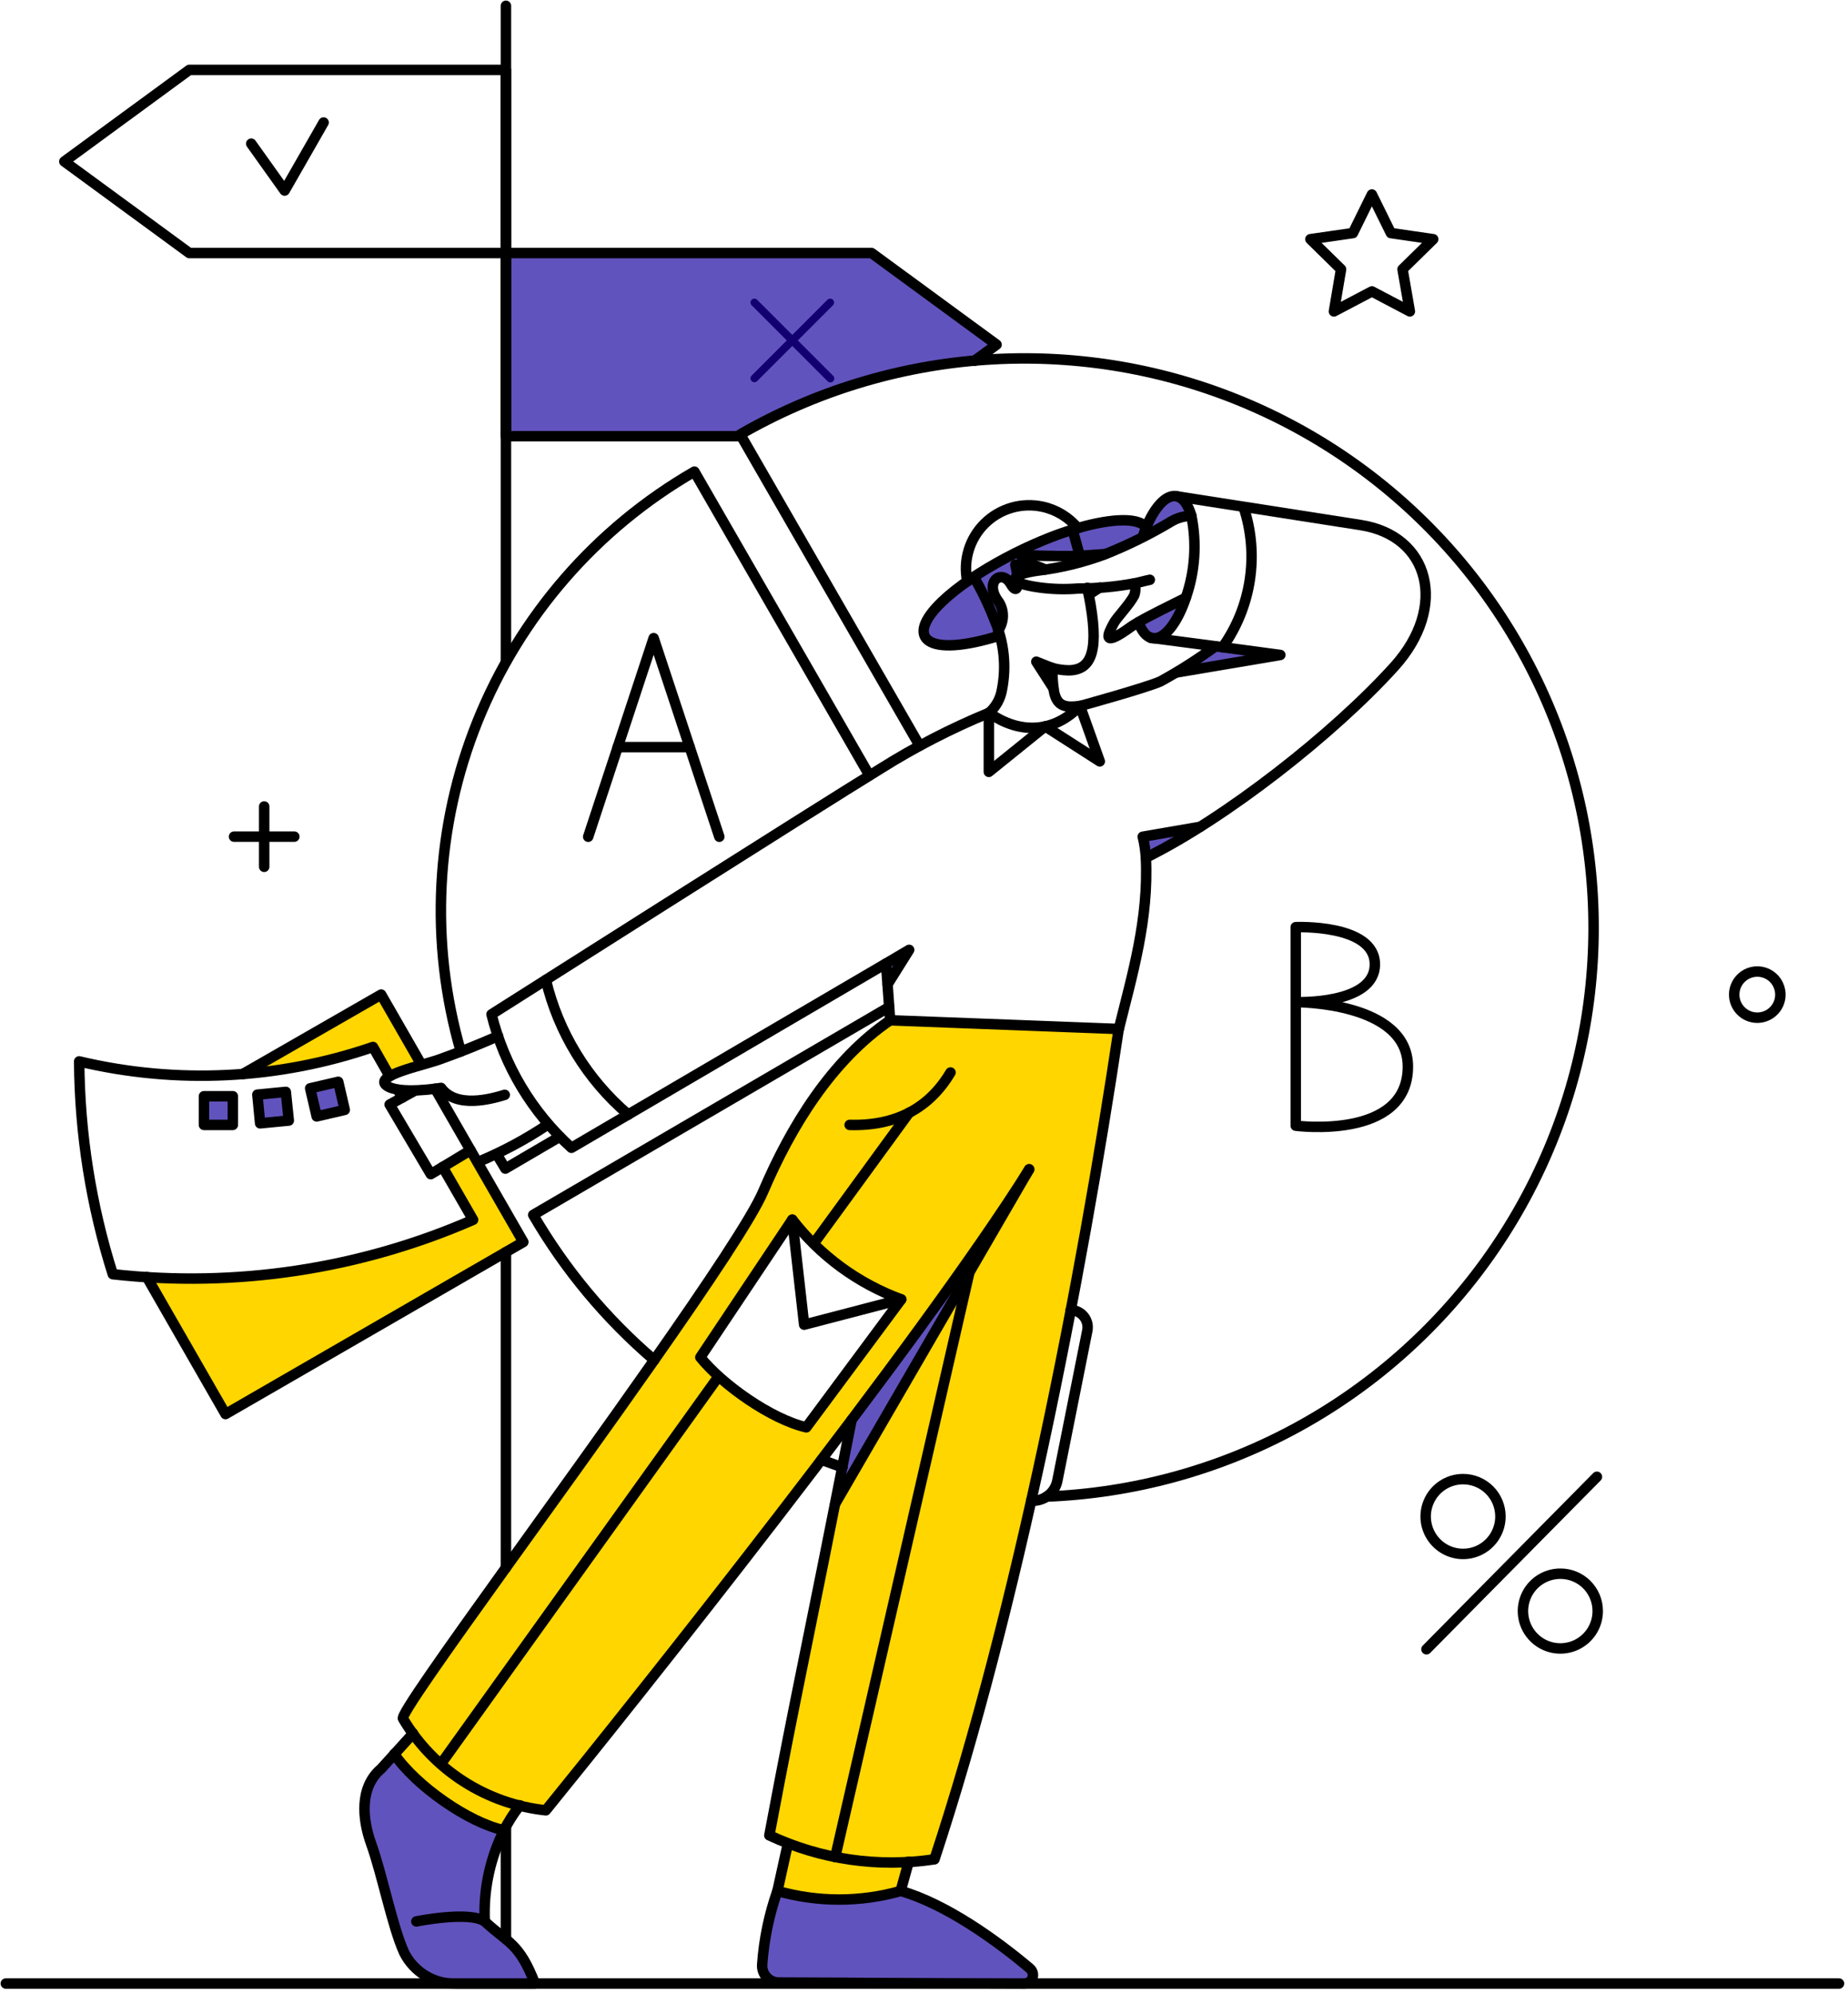 <svg width="318" height="343" viewBox="0 0 318 343" fill="none" xmlns="http://www.w3.org/2000/svg">
<path d="M153.172 175.535C143.134 182.374 136.124 193.74 131.322 205.004C125.453 218.735 67.91 294.518 69.354 295.691C69.891 296.563 70.455 297.403 71.046 298.211L67.822 301.782C71.566 307.227 80.549 313.556 86.708 314.883C87.514 313.392 88.431 311.961 89.449 310.603C90.923 310.973 92.418 311.255 93.926 311.447C102.77 300.579 125.894 271.686 146.488 244.348C142.369 265.987 137.44 288.674 132.339 315.768C133.396 316.28 134.476 316.742 135.563 317.172L133.762 325.33C140.702 327.304 148.055 327.304 154.996 325.33L156.344 320.339C157.813 320.249 159.283 320.108 160.747 319.92C175.005 276.771 186 220.283 192.462 177.032L153.172 175.535ZM138.744 245.563C132.687 244.168 124.282 238.22 120.505 233.516L136.337 209.802C141.17 216.049 147.67 220.802 155.087 223.516L138.744 245.563Z" fill="#FFD600"/>
<path d="M80.934 197.892L76.136 200.784L81.41 209.87C63.753 217.6 44.496 220.972 25.263 219.704L38.772 243.286L90.054 213.681L80.934 197.892Z" fill="#FFD600"/>
<path d="M65.621 171.111L41.801 184.791C49.451 184.255 56.995 182.688 64.226 180.134L67.05 185.17C68.81 184.341 70.644 183.682 72.529 183.2L65.621 171.111Z" fill="#FFD600"/>
<path d="M68.446 187.479L69.228 188.84L71.44 187.615C70.441 187.633 69.44 187.588 68.446 187.479Z" fill="#6153BD"/>
<path d="M201.839 85.356C199.968 85.56 197.96 88.351 196.633 92.366C198.066 91.65 199.593 90.801 201.469 89.712C202.536 89.067 203.76 88.726 205.008 88.725C204.494 86.923 203.473 85.154 201.839 85.356Z" fill="#6153BD"/>
<path d="M204.051 102.849C201.397 104.176 197.926 105.877 195.918 107.034C196.456 108.6 197.276 109.61 198.3 109.791C200.301 110.143 202.554 107.206 204.051 102.849Z" fill="#6153BD"/>
<path d="M209.155 111.22C209.155 111.186 206.399 113.159 202.588 115.677L220.319 112.683L209.155 111.22Z" fill="#6153BD"/>
<path d="M178.325 113.874L181.286 118.434C181.14 117.282 181.061 116.124 181.048 114.963C181.048 114.929 179.482 114.316 178.325 113.874Z" fill="#6153BD"/>
<path d="M166.415 100.024C154.029 108.838 157.806 113.815 172.03 109.348L171.759 108.474C172.263 107.766 172.545 106.924 172.569 106.056C172.593 105.188 172.358 104.332 171.894 103.597C169.207 100.16 172.336 97.778 173.901 100.432C174.752 101.896 175.127 101.351 175.127 100.092C174.48 99.752 174.48 99.376 175.058 99.037C174.989 98.406 174.875 97.781 174.718 97.166C174.928 97.455 175.198 97.696 175.51 97.87C175.822 98.045 176.169 98.149 176.525 98.176C176.882 98.202 177.241 98.149 177.575 98.022C177.91 97.894 178.212 97.695 178.461 97.438C175.263 96.519 175.705 95.6 176.312 95.532C181.049 95.294 182.797 95.903 190.103 95.328C192.028 94.515 195.757 92.91 197.589 91.891C197.462 85.535 176.72 92.534 166.415 100.024Z" fill="#6153BD"/>
<path d="M189.249 101.079C188.636 101.487 187.995 101.896 187.343 102.304C187.173 101.556 187.207 101.998 187.479 101.113C188.058 101.079 188.634 101.079 189.249 101.079Z" fill="#6153BD"/>
<path d="M146.546 244.307L143.721 258.701L177.104 201.158C170.056 212.422 158.656 228.211 146.546 244.307Z" fill="#6153BD"/>
<path d="M177.236 338.669C171.417 333.735 162.774 327.576 155.015 325.33C148.075 327.304 140.722 327.304 133.781 325.33C132.344 329.425 131.462 333.694 131.161 338.023C131.138 338.417 131.195 338.812 131.33 339.183C131.464 339.554 131.673 339.894 131.944 340.181C132.215 340.468 132.542 340.696 132.905 340.852C133.268 341.007 133.659 341.087 134.054 341.086C147.665 341.12 159.371 341.256 176.284 341.29C176.586 341.285 176.88 341.188 177.127 341.013C177.374 340.838 177.562 340.592 177.666 340.308C177.768 340.024 177.782 339.715 177.705 339.422C177.629 339.13 177.465 338.867 177.236 338.669Z" fill="#6153BD"/>
<path d="M83.418 330.544C83.164 325.115 84.314 319.712 86.753 314.857C80.594 313.529 71.61 307.2 67.867 301.755L65.593 304.3C61.953 307.442 62.211 312.646 63.857 317.163C65.763 322.472 67.498 331.456 69.54 335.913C70.355 337.562 71.623 338.944 73.197 339.895C74.77 340.847 76.583 341.33 78.421 341.286H92.067C89.339 334.178 87.366 334.246 83.418 330.544Z" fill="#6153BD"/>
<path d="M156.445 163.42L152.735 169.341L152.463 165.768L156.445 163.42Z" fill="#6153BD"/>
<path d="M54.494 192.073L53.371 187.241L58.203 186.118L59.326 190.95L54.494 192.073Z" fill="#6153BD"/>
<path d="M44.761 193.264L44.285 188.329L49.185 187.853L49.696 192.787L44.761 193.264Z" fill="#6153BD"/>
<path d="M35.097 193.536V188.602H40.065V193.536H35.097Z" fill="#6153BD"/>
<path d="M206.501 142.254C203.489 144.187 200.376 145.959 197.177 147.563C197.11 146.347 196.93 145.139 196.64 143.956L206.501 142.254Z" fill="#6153BD"/>
<path d="M171.486 59.292L149.979 43.531H87.06V75.047H127.561L127.425 74.775C139.766 67.643 153.522 63.31 167.723 62.082L171.486 59.292ZM143.037 64.702C143.086 64.748 143.119 64.808 143.133 64.874C143.146 64.94 143.139 65.008 143.112 65.069C143.095 65.111 143.07 65.148 143.037 65.179C143.007 65.211 142.97 65.236 142.929 65.254C142.888 65.271 142.844 65.28 142.799 65.28C142.755 65.28 142.71 65.271 142.67 65.254C142.629 65.236 142.592 65.211 142.561 65.179L136.334 58.91L130.069 65.144C130.023 65.193 129.963 65.227 129.897 65.24C129.831 65.254 129.763 65.246 129.701 65.22C129.66 65.203 129.623 65.177 129.592 65.144C129.543 65.099 129.51 65.039 129.497 64.973C129.483 64.907 129.49 64.839 129.517 64.777C129.534 64.736 129.56 64.699 129.592 64.668L135.861 58.441L129.633 52.172C129.57 52.109 129.535 52.023 129.535 51.934C129.535 51.845 129.57 51.759 129.633 51.696C129.697 51.633 129.782 51.597 129.872 51.597C129.961 51.597 130.047 51.633 130.11 51.696L136.337 57.964L142.606 51.737C142.669 51.674 142.755 51.639 142.844 51.639C142.933 51.639 143.019 51.674 143.082 51.737C143.145 51.8 143.18 51.886 143.18 51.975C143.18 52.065 143.145 52.15 143.082 52.214L136.814 58.441L143.037 64.702Z" fill="#6153BD"/>
<path d="M68.446 187.479L69.228 188.84" stroke="black" stroke-width="1.8" stroke-linecap="round" stroke-linejoin="round"/>
<path d="M1 341.256H316.449" stroke="black" stroke-width="1.8" stroke-linecap="round" stroke-linejoin="round"/>
<path d="M87.059 314.305V333.6" stroke="black" stroke-width="1.8" stroke-linecap="round" stroke-linejoin="round"/>
<path d="M87.059 215.417V269.727" stroke="black" stroke-width="1.8" stroke-linecap="round" stroke-linejoin="round"/>
<path d="M87.059 1V113.874" stroke="black" stroke-width="1.8" stroke-linecap="round" stroke-linejoin="round"/>
<path d="M87.059 12.025V43.536H32.579L11.072 27.781L32.579 12.025H87.059Z" stroke="black" stroke-width="1.8" stroke-linecap="round" stroke-linejoin="round"/>
<path d="M127.554 75.047H87.059V43.536H149.979L171.485 59.292L167.674 62.082" stroke="black" stroke-width="1.8" stroke-linecap="round" stroke-linejoin="round"/>
<path d="M118.672 128.541H106.286" stroke="black" stroke-width="1.8" stroke-linecap="round" stroke-linejoin="round"/>
<path d="M101.215 143.956L112.479 109.791L123.777 143.956" stroke="black" stroke-width="1.8" stroke-linecap="round" stroke-linejoin="round"/>
<path d="M149.605 133.407L119.489 81.138C102.6 90.882 89.464 106.004 82.179 124.09C74.894 142.176 73.881 162.182 79.301 180.911" stroke="black" stroke-width="1.8" stroke-linecap="round" stroke-linejoin="round"/>
<path d="M158.248 128.303L127.382 74.741C140.255 67.324 154.647 62.933 169.468 61.901C184.29 60.868 199.152 63.22 212.929 68.78C226.707 74.34 239.039 82.961 248.992 93.992C258.946 105.022 266.259 118.172 270.379 132.446C274.5 146.721 275.318 161.745 272.774 176.383C270.229 191.02 264.388 204.887 255.692 216.934C246.997 228.98 235.674 238.891 222.582 245.915C209.491 252.939 194.972 256.893 180.127 257.477" stroke="black" stroke-width="1.8" stroke-linecap="round" stroke-linejoin="round"/>
<path d="M141.37 251.147C142.561 251.589 143.752 252.032 144.977 252.44" stroke="black" stroke-width="1.8" stroke-linecap="round" stroke-linejoin="round"/>
<path d="M96.315 195.578L86.957 201.055C85.936 199.387 85.46 198.536 85.46 198.536" stroke="black" stroke-width="1.8" stroke-linecap="round" stroke-linejoin="round"/>
<path d="M112.581 233.997C104.286 226.9 97.245 218.456 91.755 209.019L153.008 173.255" stroke="black" stroke-width="1.8" stroke-linecap="round" stroke-linejoin="round"/>
<path d="M204.051 102.849C201.397 104.176 197.915 105.859 195.918 107.034C195.406 107.335 194.969 107.582 194.693 107.783C189.44 111.603 190.574 109.176 191.699 107.136C192.207 106.216 194.299 104.081 195.17 102.44C195.417 101.772 195.429 101.04 195.204 100.364C192.013 100.952 188.776 101.248 185.532 101.249C183.324 101.432 181.102 101.375 178.905 101.079C172.995 100.279 173.532 98.808 179.008 98.119C182.81 97.629 186.544 96.704 190.135 95.362C194.068 93.799 197.869 91.921 201.501 89.747C202.56 89.106 203.774 88.764 205.013 88.759" stroke="black" stroke-width="1.8" stroke-linecap="round" stroke-linejoin="round"/>
<path d="M196.633 92.368C197.96 88.353 199.969 85.577 201.839 85.358C203.474 85.166 204.495 86.924 205.004 88.727C205.964 93.434 205.635 98.313 204.051 102.849C202.591 107.217 200.301 110.144 198.3 109.791C197.276 109.612 196.463 108.6 195.918 107.035" stroke="black" stroke-width="1.8" stroke-linecap="round" stroke-linejoin="round"/>
<path d="M175.126 100.127C175.126 101.38 174.757 101.893 173.901 100.433C172.345 97.773 169.205 100.161 171.894 103.598C172.352 104.334 172.584 105.189 172.56 106.056C172.536 106.923 172.258 107.764 171.759 108.474" stroke="black" stroke-width="1.8" stroke-linecap="round" stroke-linejoin="round"/>
<path d="M178.461 97.438C178.085 97.825 177.592 98.077 177.059 98.155C176.525 98.233 175.981 98.134 175.51 97.872C175.198 97.697 174.927 97.456 174.718 97.166C174.876 97.805 174.99 98.456 175.06 99.109" stroke="black" stroke-width="1.8" stroke-linecap="round" stroke-linejoin="round"/>
<path d="M184.552 91.143C184.552 91.177 184.552 91.177 184.587 91.211C185.029 92.776 185.437 94.239 185.812 95.634" stroke="black" stroke-width="1.8" stroke-linecap="round" stroke-linejoin="round"/>
<path d="M181.082 114.929C181.082 114.929 179.482 114.317 178.325 113.84L181.286 118.434" stroke="black" stroke-width="1.8" stroke-linecap="round" stroke-linejoin="round"/>
<path d="M202.445 115.703L220.317 112.683L209.155 111.186" stroke="black" stroke-width="1.8" stroke-linecap="round" stroke-linejoin="round"/>
<path d="M195.204 100.364C195.986 100.228 196.871 99.956 197.858 99.752" stroke="black" stroke-width="1.8" stroke-linecap="round" stroke-linejoin="round"/>
<path d="M179.89 97.983L178.801 97.54C175.228 96.621 175.578 95.601 176.249 95.57C177.61 95.502 181.592 95.774 185.742 95.638L190.097 95.332" stroke="black" stroke-width="1.8" stroke-linecap="round" stroke-linejoin="round"/>
<path d="M214.021 87.326C215.339 91.336 215.696 95.599 215.064 99.772C214.431 103.945 212.827 107.911 210.38 111.351" stroke="black" stroke-width="1.8" stroke-linecap="round" stroke-linejoin="round"/>
<path d="M172.01 109.356C159.523 113.263 155.434 109.88 162.142 103.474C167.556 98.305 177.96 93.022 185.013 90.998C189.981 89.468 195.759 88.707 197.227 90.756" stroke="black" stroke-width="1.8" stroke-linecap="round" stroke-linejoin="round"/>
<path d="M189.248 101.079C188.636 101.487 187.995 101.896 187.343 102.304" stroke="black" stroke-width="1.8" stroke-linecap="round" stroke-linejoin="round"/>
<path d="M166.449 100.024C166.078 98.248 166.158 96.407 166.68 94.67C167.203 92.932 168.153 91.353 169.442 90.076C170.732 88.8 172.32 87.866 174.063 87.361C175.806 86.856 177.647 86.794 179.419 87.183C181.792 87.702 183.922 89.001 185.471 90.871" stroke="black" stroke-width="1.8" stroke-linecap="round" stroke-linejoin="round"/>
<path d="M170.158 122.654V132.795L179.856 124.968L189.248 130.991L185.846 121.463" stroke="black" stroke-width="1.8" stroke-linecap="round" stroke-linejoin="round"/>
<path d="M185.845 121.463C186.025 121.432 197.263 118.316 199.677 117.236C202.97 115.435 206.136 113.414 209.155 111.186L197.994 109.723" stroke="black" stroke-width="1.8" stroke-linecap="round" stroke-linejoin="round"/>
<path d="M177.1 201.159L143.718 258.702" stroke="black" stroke-width="1.8" stroke-linecap="round" stroke-linejoin="round"/>
<path d="M156.376 320.294L154.981 325.33" stroke="black" stroke-width="1.8" stroke-linecap="round" stroke-linejoin="round"/>
<path d="M133.781 325.33L135.583 317.172" stroke="black" stroke-width="1.8" stroke-linecap="round" stroke-linejoin="round"/>
<path d="M176.276 341.29C159.364 341.274 147.658 341.111 134.046 341.086C133.651 341.088 133.26 341.009 132.897 340.853C132.534 340.698 132.207 340.469 131.936 340.182C131.666 339.894 131.458 339.554 131.323 339.183C131.189 338.812 131.131 338.417 131.154 338.023C131.454 333.694 132.335 329.425 133.774 325.331C140.714 327.304 148.068 327.304 155.008 325.331C162.767 327.576 171.398 333.748 177.229 338.67C177.458 338.868 177.621 339.13 177.698 339.423C177.775 339.715 177.761 340.024 177.659 340.309C177.555 340.593 177.367 340.839 177.12 341.014C176.873 341.189 176.579 341.286 176.276 341.29Z" stroke="black" stroke-width="1.8" stroke-linecap="round" stroke-linejoin="round"/>
<path d="M89.475 310.596C88.237 312.163 87.189 313.872 86.352 315.686C84.187 320.338 83.181 325.445 83.418 330.571C87.359 334.28 89.339 334.178 92.062 341.29H78.416C76.578 341.331 74.767 340.847 73.194 339.895C71.621 338.944 70.352 337.564 69.534 335.917C67.507 331.452 65.761 322.474 63.852 317.167C62.358 313.014 61.81 307.496 65.587 304.304L71.082 298.234" stroke="black" stroke-width="1.8" stroke-linecap="round" stroke-linejoin="round"/>
<path d="M86.726 314.883C80.567 313.556 71.583 307.227 67.84 301.782" stroke="black" stroke-width="1.8" stroke-linecap="round" stroke-linejoin="round"/>
<path d="M83.418 330.571C80.732 328.734 71.644 330.571 71.644 330.571" stroke="black" stroke-width="1.8" stroke-linecap="round" stroke-linejoin="round"/>
<path d="M163.56 184.519C159.851 190.746 154.068 193.753 146.205 193.536" stroke="black" stroke-width="1.8" stroke-linecap="round" stroke-linejoin="round"/>
<path d="M120.51 233.52C124.287 238.216 132.689 244.171 138.749 245.566L155.083 223.55C147.666 220.835 141.168 216.079 136.337 209.831L120.51 233.52Z" stroke="black" stroke-width="1.8" stroke-linecap="round" stroke-linejoin="round"/>
<path d="M136.333 209.836L138.375 227.905L155.083 223.55" stroke="black" stroke-width="1.8" stroke-linecap="round" stroke-linejoin="round"/>
<path d="M177.44 258.188C178.47 258.264 179.492 257.964 180.318 257.345C181.143 256.726 181.717 255.828 181.932 254.819L187.105 228.923C187.188 228.497 187.177 228.057 187.073 227.636C186.968 227.214 186.772 226.821 186.499 226.484C186.226 226.146 185.882 225.873 185.491 225.683C185.101 225.493 184.673 225.391 184.239 225.384" stroke="black" stroke-width="1.8" stroke-linecap="round" stroke-linejoin="round"/>
<path d="M222.971 193.672C222.971 193.672 242.266 196.219 242.266 183.503C242.266 172.308 222.971 172.41 222.971 172.41C222.971 172.41 236.583 172.947 236.583 165.91C236.583 158.934 222.971 159.513 222.971 159.513V193.672Z" stroke="black" stroke-width="1.8" stroke-linecap="round" stroke-linejoin="round"/>
<path d="M258.191 260.874C258.199 262.146 257.828 263.392 257.126 264.453C256.603 265.247 255.909 265.916 255.096 266.41C254.283 266.905 253.371 267.212 252.424 267.311C251.478 267.409 250.521 267.296 249.624 266.979C248.727 266.663 247.911 266.151 247.236 265.481C246.33 264.586 245.711 263.443 245.455 262.197C245.2 260.95 245.32 259.655 245.801 258.477C246.282 257.299 247.101 256.29 248.156 255.578C249.211 254.866 250.453 254.482 251.726 254.477C252.571 254.471 253.409 254.632 254.191 254.95C254.974 255.269 255.686 255.739 256.287 256.333C256.887 256.928 257.365 257.635 257.692 258.414C258.018 259.193 258.188 260.029 258.191 260.874Z" stroke="black" stroke-width="1.8" stroke-linecap="round" stroke-linejoin="round"/>
<path d="M274.933 277.145C274.941 278.417 274.57 279.663 273.868 280.724C273.343 281.516 272.649 282.183 271.836 282.676C271.023 283.169 270.111 283.475 269.166 283.573C268.22 283.672 267.264 283.559 266.367 283.244C265.47 282.929 264.654 282.42 263.978 281.752C263.072 280.857 262.453 279.715 262.197 278.468C261.942 277.221 262.062 275.927 262.543 274.748C263.024 273.57 263.844 272.561 264.898 271.849C265.953 271.137 267.195 270.753 268.468 270.748C269.313 270.74 270.152 270.9 270.935 271.219C271.718 271.537 272.43 272.008 273.03 272.603C273.63 273.198 274.107 273.905 274.434 274.685C274.76 275.464 274.93 276.3 274.933 277.145Z" stroke="black" stroke-width="1.8" stroke-linecap="round" stroke-linejoin="round"/>
<path d="M245.464 283.747L274.797 254.074" stroke="black" stroke-width="1.8" stroke-linecap="round" stroke-linejoin="round"/>
<path d="M43.23 24.718L48.981 32.783L55.685 21.077" stroke="black" stroke-width="1.8" stroke-linecap="round" stroke-linejoin="round"/>
<path d="M246.621 41.154L239.339 40.099L236.072 33.464L232.805 40.099L225.489 41.154L230.764 46.327L229.539 53.575L236.072 50.138L242.606 53.575L241.347 46.327L246.621 41.154Z" stroke="black" stroke-width="1.8" stroke-linecap="round" stroke-linejoin="round"/>
<path d="M45.46 138.75V149.128" stroke="black" stroke-width="1.8" stroke-linecap="round" stroke-linejoin="round"/>
<path d="M50.648 143.94H40.27" stroke="black" stroke-width="1.8" stroke-linecap="round" stroke-linejoin="round"/>
<path d="M94.273 193.468C90.473 196.022 86.426 198.188 82.193 199.933" stroke="black" stroke-width="1.8" stroke-linecap="round" stroke-linejoin="round"/>
<path d="M54.494 192.073L53.371 187.241L58.203 186.118L59.326 190.95L54.494 192.073Z" stroke="black" stroke-width="1.8" stroke-linecap="round" stroke-linejoin="round"/>
<path d="M44.761 193.264L44.285 188.329L49.185 187.853L49.696 192.787L44.761 193.264Z" stroke="black" stroke-width="1.8" stroke-linecap="round" stroke-linejoin="round"/>
<path d="M35.097 193.536V188.602H40.065V193.536H35.097Z" stroke="black" stroke-width="1.8" stroke-linecap="round" stroke-linejoin="round"/>
<path d="M80.968 197.892L90.054 213.681L38.806 243.286L25.263 219.704" stroke="black" stroke-width="1.8" stroke-linecap="round" stroke-linejoin="round"/>
<path d="M71.44 187.615L67.05 190.031L74.128 202.009L80.968 197.892L74.877 187.309" stroke="black" stroke-width="1.8" stroke-linecap="round" stroke-linejoin="round"/>
<path d="M67.05 185.165L64.185 180.128C47.906 185.725 30.373 186.585 13.625 182.607C13.707 195.033 15.657 207.376 19.41 219.222C40.54 221.59 61.921 218.363 81.41 209.864L76.17 200.779" stroke="black" stroke-width="1.8" stroke-linecap="round" stroke-linejoin="round"/>
<path d="M41.767 184.791L65.587 171.111L72.529 183.191" stroke="black" stroke-width="1.8" stroke-linecap="round" stroke-linejoin="round"/>
<path d="M306.303 170.429C306.441 171.203 306.345 172.001 306.028 172.72C305.711 173.44 305.187 174.049 304.523 174.469C303.859 174.89 303.086 175.106 302.301 175.088C301.516 175.071 300.753 174.821 300.11 174.371C299.628 174.034 299.227 173.594 298.936 173.083C298.645 172.573 298.471 172.003 298.427 171.417C298.383 170.831 298.47 170.242 298.681 169.694C298.893 169.145 299.223 168.651 299.649 168.246C300.169 167.748 300.814 167.402 301.515 167.242C302.216 167.083 302.947 167.118 303.631 167.342C304.314 167.566 304.924 167.972 305.394 168.515C305.865 169.059 306.179 169.72 306.303 170.429Z" stroke="black" stroke-width="1.8" stroke-linecap="round" stroke-linejoin="round"/>
<path d="M86.855 188.363C84.643 189.044 78.518 190.779 75.898 187.172C75.898 187.172 68.555 188.397 66.472 186.73C64.389 185.063 72.429 183.367 75.427 182.34C78.901 181.105 82.329 179.743 85.704 178.257" stroke="black" stroke-width="1.8" stroke-linecap="round" stroke-linejoin="round"/>
<path d="M197.177 147.563C197.11 146.347 196.93 145.139 196.64 143.956L206.508 142.254" stroke="black" stroke-width="1.8" stroke-linecap="round" stroke-linejoin="round"/>
<path d="M153.172 175.535C143.134 182.374 136.131 193.744 131.322 205.004C129.42 209.463 121.83 220.793 112.572 233.996C104.439 245.6 95.02 258.635 87.05 269.727C76.709 284.125 68.811 295.249 69.355 295.696C71.941 300.055 75.509 303.749 79.774 306.485C84.04 309.222 88.885 310.924 93.924 311.457C108.046 294.102 158.579 230.809 177.091 201.203" stroke="black" stroke-width="1.8" stroke-linecap="round" stroke-linejoin="round"/>
<path d="M166.823 218.854L143.718 319.511" stroke="black" stroke-width="1.8" stroke-linecap="round" stroke-linejoin="round"/>
<path d="M192.515 176.998C186.05 220.249 175.058 276.737 160.8 319.886C151.129 321.345 141.242 319.913 132.386 315.767C137.449 288.851 138.275 286.441 146.535 244.306" stroke="black" stroke-width="1.8" stroke-linecap="round" stroke-linejoin="round"/>
<path d="M202.581 85.404L234.102 90.326C246.046 92.163 249.211 104.409 239.955 114.657C229.481 126.253 210.961 140.753 197.181 147.563C197.691 158.146 194.867 167.572 192.524 177.032L153.172 175.535C152.635 168.077 152.801 170.278 152.456 165.768L98.334 197.473C91.565 191.359 86.775 183.365 84.577 174.514C84.577 174.514 140.859 138.783 151.476 132.28C157.416 128.541 163.666 125.319 170.158 122.65" stroke="black" stroke-width="1.8" stroke-linecap="round" stroke-linejoin="round"/>
<path d="M123.64 236.821L75.864 303.484" stroke="black" stroke-width="1.8" stroke-linecap="round" stroke-linejoin="round"/>
<path d="M156.444 191.426L140.042 213.919" stroke="black" stroke-width="1.8" stroke-linecap="round" stroke-linejoin="round"/>
<path d="M93.933 168.593C96.086 177.627 101.056 185.742 108.123 191.767" stroke="black" stroke-width="1.8" stroke-linecap="round" stroke-linejoin="round"/>
<path d="M167.575 99.247C168.976 101.654 170.181 104.17 171.181 106.769C172.781 110.534 173.207 114.694 172.404 118.704C172.141 120.233 171.36 121.624 170.192 122.645C175.603 126.456 181.456 126.014 185.845 121.454C183.191 121.828 181.667 121.486 181.286 118.425C181.144 117.262 181.076 116.092 181.081 114.92C181.979 115.175 182.905 115.312 183.838 115.328C188.023 115.328 189.18 111.653 187.343 102.295L187.11 101.135" stroke="black" stroke-width="1.8" stroke-linecap="round" stroke-linejoin="round"/>
<path d="M152.463 165.768L156.445 163.42L152.735 169.341" stroke="black" stroke-width="1.8" stroke-linecap="round" stroke-linejoin="round"/>
<path d="M130.273 51.558C130.145 51.44 129.977 51.375 129.803 51.378C129.629 51.381 129.463 51.452 129.34 51.575C129.217 51.698 129.146 51.864 129.143 52.038C129.14 52.212 129.205 52.38 129.323 52.507L130.273 51.558ZM142.398 65.582C142.459 65.648 142.533 65.701 142.616 65.737C142.698 65.774 142.787 65.794 142.877 65.795C142.967 65.797 143.057 65.78 143.141 65.747C143.224 65.713 143.3 65.662 143.364 65.599C143.428 65.535 143.478 65.459 143.512 65.375C143.546 65.292 143.562 65.202 143.56 65.112C143.559 65.022 143.539 64.933 143.502 64.85C143.466 64.768 143.413 64.694 143.347 64.632L142.398 65.582ZM129.323 52.507L142.398 65.582L143.347 64.632L130.273 51.558L129.323 52.507Z" fill="#120071"/>
<path d="M143.347 52.507C143.465 52.38 143.53 52.212 143.527 52.038C143.524 51.864 143.453 51.698 143.33 51.575C143.207 51.452 143.041 51.381 142.867 51.378C142.693 51.375 142.525 51.44 142.398 51.558L143.347 52.507ZM129.323 64.632C129.205 64.76 129.14 64.928 129.143 65.102C129.146 65.276 129.217 65.442 129.34 65.565C129.463 65.688 129.629 65.759 129.803 65.762C129.977 65.765 130.145 65.7 130.273 65.582L129.323 64.632ZM142.398 51.558L129.323 64.632L130.273 65.582L143.347 52.507L142.398 51.558Z" fill="#120071"/>
</svg>
